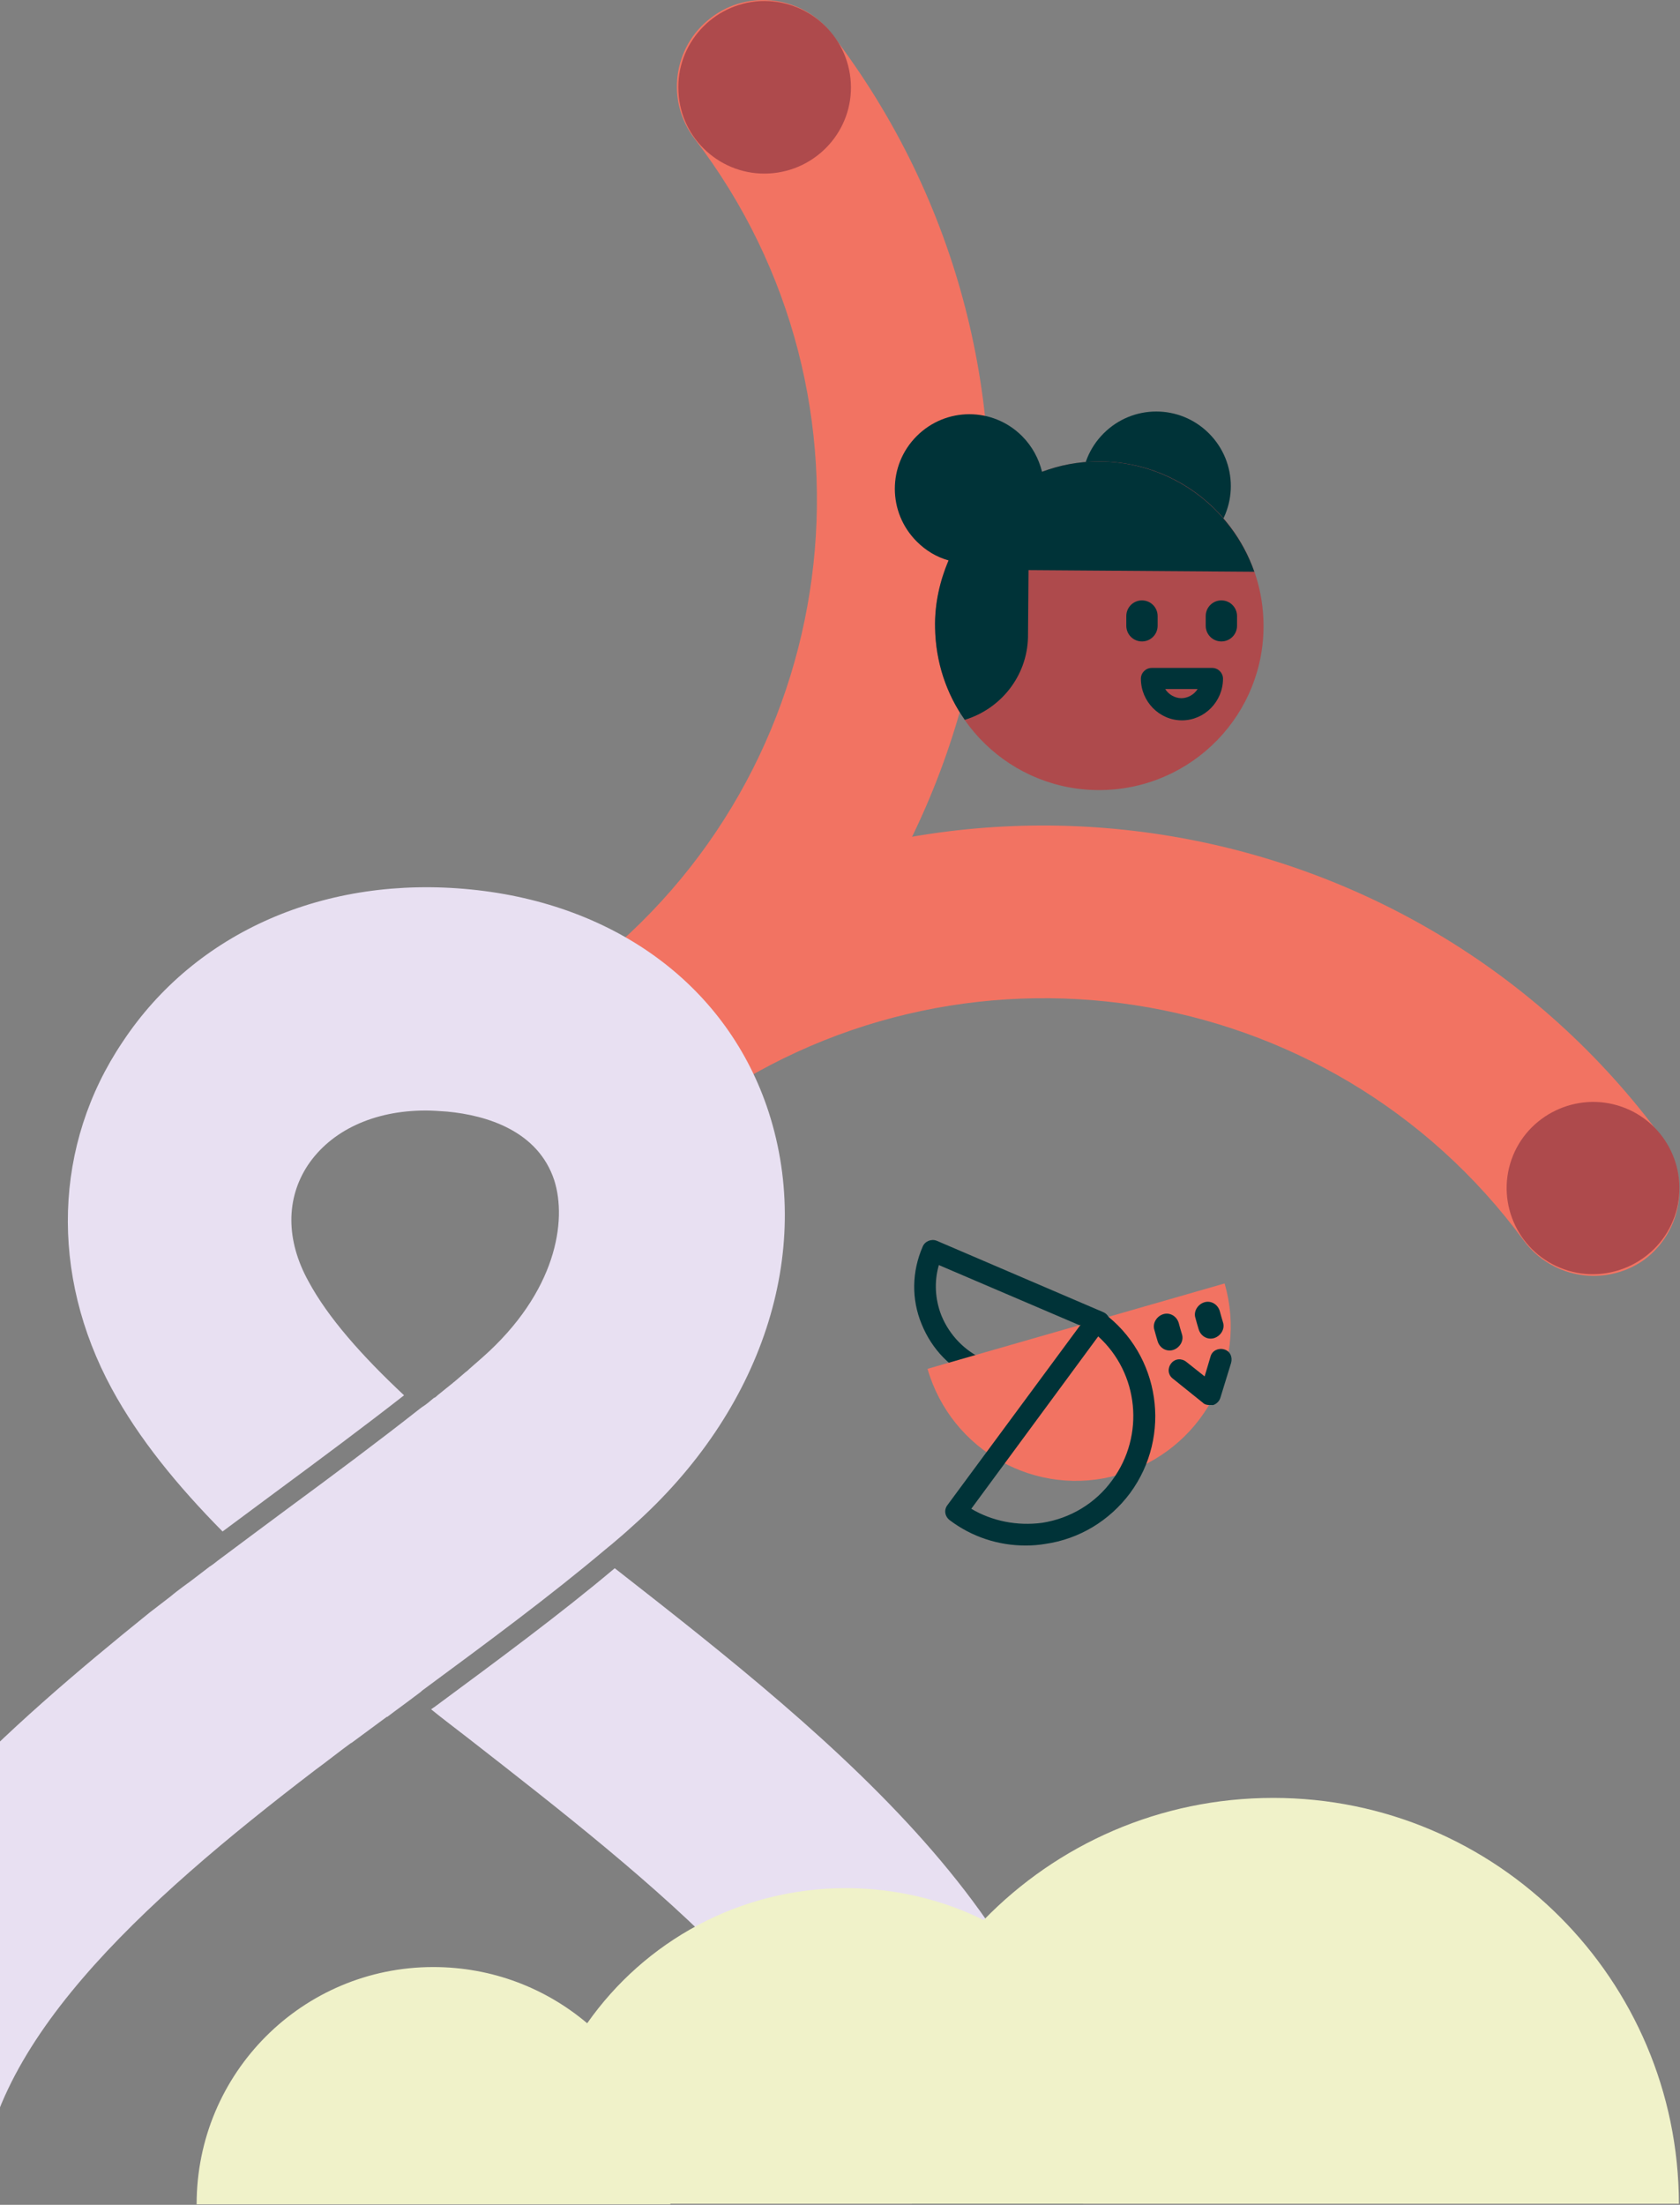<?xml version="1.0" encoding="utf-8"?>
<!-- Generator: Adobe Illustrator 21.1.0, SVG Export Plug-In . SVG Version: 6.00 Build 0)  -->
<svg version="1.1" id="Layer_1" xmlns="http://www.w3.org/2000/svg" xmlns:xlink="http://www.w3.org/1999/xlink" x="0px" y="0px"
	 viewBox="0 0 311 408" style="enable-background:new 0 0 311 408;" xml:space="preserve">
<rect x="0" y="0" width="311" height="408" fill="#808080" stroke="none"/>
<style type="text/css">
	.st0{fill:#F27362;}
	.st1{fill:#AE4A4C;}
	.st2{fill:#E8E0F2;}
	.st3{fill:#003338;}
	.st4{fill:#00232C;}
	.st5{fill:#F0F2C9;}
</style>
<g>
	<g>
		<path class="st0" d="M117.8,208.6c-4.8,0-9.6-2.2-12.7-6.3c-5.4-7-4-17.1,3-22.4c48.2-36.9,57.4-106,20.5-154.2
			c-5.4-7-4-17.1,3-22.4c7-5.4,17.1-4,22.4,3c47.6,62.2,35.7,151.5-26.5,199.1C124.6,207.6,121.2,208.6,117.8,208.6z"/>
		<path class="st1" d="M157.5,15.3c0.5,8.8-6.3,16.3-15.1,16.8c-8.8,0.5-16.4-6.3-16.8-15.1c-0.5-8.8,6.3-16.3,15.1-16.8
			C149.5-0.2,157,6.5,157.5,15.3"/>
		<path class="st0" d="M295,236.1c-4.9,0-9.8-2.3-12.9-6.5c-35.9-48.9-104.9-59.5-153.8-23.6c-7.1,5.2-17.1,3.7-22.4-3.4
			s-3.7-17.1,3.4-22.4c63.1-46.3,152.2-32.6,198.5,30.5c5.2,7.1,3.7,17.1-3.4,22.4C301.6,235.1,298.3,236.1,295,236.1z"/>
		<path class="st1" d="M300.2,204.8c-8.3-2.9-17.5,1.5-20.4,9.8s1.5,17.4,9.8,20.3c8.3,2.9,17.5-1.5,20.4-9.8
			C312.9,216.8,308.5,207.7,300.2,204.8"/>
	</g>
	<g>
		<path class="st2" d="M113.8,290.2c-10.1,8.5-21.5,16.9-33.4,25.7c-0.2,0.1-0.4,0.3-0.6,0.4c2.2,1.8,4.5,3.5,6.8,5.3
			c34,26.5,72.6,56.5,72.6,86.1h41.5C200.7,358.6,154.9,322.3,113.8,290.2z"/>
		<path class="st2" d="M58.4,327.5c2.2-1.6,4.3-3.3,6.5-4.9c0.1,0,0.1-0.1,0.2-0.1c2.2-1.6,4.3-3.2,6.5-4.8c0,0,0,0,0.1,0
			c1.7-1.3,3.4-2.5,5.1-3.8l0,0c0.5-0.4,1-0.7,1.4-1.1c12.2-9,23.7-17.5,33.9-26.1c0.4-0.3,0.7-0.6,1.1-0.9c1.3-1.1,2.6-2.2,3.9-3.4
			l0,0c24-21.3,33.6-50.6,25.2-76.6c-7.5-23.1-28.1-38.5-55.1-41.2c-26.9-2.7-51,7.8-64.5,28.2C9.9,211.8,9.2,235.8,20.7,257
			c5,9.2,12.1,17.9,20.5,26.4c3.2-2.4,6.5-4.8,9.7-7.2c8.4-6.2,16.6-12.3,23.9-18c-7.8-7.3-14.1-14.4-17.7-21.1
			c-4.2-7.6-4.2-15.3-0.1-21.5c4.3-6.4,12.2-10.1,21.8-10.1c1.3,0,2.6,0.1,4,0.2c7.4,0.7,16.8,3.6,19.8,12.7
			c2.4,7.5,0.4,20.7-13.3,32.8c-0.8,0.7-1.6,1.4-2.4,2.1c-0.2,0.2-0.4,0.4-0.7,0.6c-0.7,0.6-1.4,1.2-2.1,1.8
			c-0.2,0.1-0.3,0.3-0.5,0.4c-0.9,0.7-1.7,1.4-2.6,2.1c-0.2,0.2-0.4,0.4-0.7,0.5c-0.7,0.6-1.4,1.2-2.2,1.7c-0.1,0.1-0.3,0.2-0.4,0.3
			l0,0c-7.5,5.9-15.8,12.1-24.5,18.5c-4.2,3.1-8.6,6.4-12.9,9.6c-0.5,0.4-1,0.8-1.5,1.1c-1.6,1.2-3.2,2.5-4.9,3.7
			c-0.8,0.6-1.6,1.2-2.3,1.8c-1.3,1-2.6,2-3.9,3C14.3,309.2,1,320.5-10.3,332.6c-23.5,25-34.9,49.6-34.9,75.2h41.5
			C-3.7,379.1,26.2,352.1,58.4,327.5C58.3,327.5,58.4,327.5,58.4,327.5z"/>
	</g>
	<path class="st3" d="M-45.1,407.8h31.7c0-8.8-7.1-15.9-15.9-15.9C-38,392-45.1,399.1-45.1,407.8"/>
	<path class="st4" d="M168.8,407.8h31.7c0-8.8-7.1-15.9-15.9-15.9C175.9,392,168.8,399.1,168.8,407.8"/>
	<path class="st5" d="M235.7,332.7c-21,0-40,8.6-53.6,22.6c-7.7-3.8-16.4-5.9-25.5-5.9c-19.8,0-37.3,9.9-47.9,25
		C101,367.9,91.1,364,80.2,364c-24.2,0-43.8,19.6-43.8,43.9h87.7c0,0,0,0,0-0.1h36.6h54.2h95.9C310.7,366.3,277.1,332.7,235.7,332.7
		z"/>
	<g>
		<path class="st3" d="M188,256.8c-2.5,0-5-0.5-7.4-1.5c-4.6-2-8.1-5.6-10-10.3c-1.9-4.6-1.8-9.7,0.2-14.3c0.4-1,1.6-1.5,2.6-1.1
			l30.8,13.2c0.5,0.2,0.9,0.6,1.1,1.1c0.2,0.5,0.2,1,0,1.5c-2,4.6-5.6,8.1-10.3,10C192.7,256.3,190.3,256.8,188,256.8z M173.8,234.1
			c-0.9,3.1-0.7,6.4,0.5,9.4c1.5,3.6,4.3,6.5,7.9,8.1c3.6,1.6,7.6,1.6,11.3,0.1c3-1.2,5.5-3.3,7.2-6.1L173.8,234.1z"/>
		<path class="st0" d="M226.7,237.5c4.4,15.2-4.4,31-19.6,35.4c-15.2,4.4-31-4.4-35.4-19.6L226.7,237.5z"/>
		<path class="st3" d="M218.2,244.8c-0.4-1.3-1.7-2-2.9-1.6s-2,1.7-1.6,2.9c0.1,0.4,0.5,1.8,0.6,2.1c0.4,1.3,1.7,2,2.9,1.6
			s2-1.7,1.6-2.9C218.7,246.6,218.3,245.2,218.2,244.8"/>
		<path class="st3" d="M225.8,242.6c-0.4-1.3-1.7-2-2.9-1.6s-2,1.7-1.6,2.9c0.1,0.4,0.5,1.8,0.6,2.1c0.4,1.3,1.7,2,2.9,1.6
			s2-1.7,1.6-2.9C226.3,244.4,225.9,243,225.8,242.6"/>
		<path class="st3" d="M223.9,260c-0.5,0-0.9-0.1-1.2-0.4l-5.6-4.5c-0.9-0.7-1-1.9-0.3-2.8c0.7-0.9,1.9-1,2.8-0.3l3.4,2.7l1.1-3.7
			c0.3-1.1,1.5-1.6,2.5-1.3c1.1,0.3,1.6,1.4,1.3,2.5l-2,6.5c-0.2,0.6-0.7,1.1-1.3,1.3C224.3,260,224.1,260,223.9,260z"/>
		<path class="st3" d="M189.9,286c-5.1,0-10-1.6-14.1-4.7c-0.9-0.7-1.1-1.9-0.4-2.8l26-35.2c0.3-0.4,0.8-0.7,1.3-0.8
			c0.5-0.1,1.1,0.1,1.5,0.4c10.6,7.8,12.8,22.8,5,33.4c-3.8,5.1-9.4,8.5-15.7,9.4C192.3,285.9,191.1,286,189.9,286z M179.8,279.2
			c3.9,2.3,8.5,3.2,13.1,2.6c5.2-0.8,9.9-3.6,13-7.9c6.1-8.3,4.9-19.8-2.6-26.6L179.8,279.2z"/>
	</g>
	<g>
		<path class="st3" d="M204.3,80.2c-5.4,5.4-5.4,14.1,0,19.5s14.1,5.4,19.5,0s5.4-14.1,0-19.5C218.4,74.8,209.7,74.8,204.3,80.2"/>
		<path class="st1" d="M233.9,115.3c0.3,16.8-13.1,30.6-29.9,30.9s-30.6-13.1-30.9-29.9c-0.3-16.8,13.1-30.6,29.9-30.9
			C219.8,85.1,233.6,98.5,233.9,115.3"/>
		<path class="st3" d="M218.8,133.3c-4.2,0-7.6-3.5-7.6-7.7c0-1.1,0.9-2,2-2h11.2c1.1,0,2,0.9,2,2
			C226.4,129.8,223,133.3,218.8,133.3z M215.7,127.5c0.6,1,1.8,1.7,3,1.7s2.4-0.7,3-1.7H215.7z"/>
		<g>
			<path class="st3" d="M226.1,111.1c-1.6,0-2.9,1.3-2.9,2.9v1.8c0,1.6,1.3,2.9,2.9,2.9s2.9-1.3,2.9-2.9V114
				C229,112.4,227.7,111.1,226.1,111.1z"/>
			<path class="st3" d="M211.4,111.1c-1.6,0-2.9,1.3-2.9,2.9v1.8c0,1.6,1.3,2.9,2.9,2.9c1.6,0,2.9-1.3,2.9-2.9V114
				C214.3,112.4,213,111.1,211.4,111.1z"/>
		</g>
		<path class="st3" d="M203.2,85.4c-3.6,0-7.1,0.7-10.3,1.9c-0.6-2.4-1.8-4.7-3.7-6.6c-5.4-5.4-14.1-5.4-19.5,0s-5.4,14.1,0,19.5
			c1.7,1.7,3.7,2.9,5.9,3.5c-1.6,3.8-2.6,8-2.5,12.4c0.1,6.4,2.1,12.3,5.5,17.1c6.6-2,11.5-8,11.7-15.2h0l0.1-12.5l41.8,0.3
			C228,93.8,216.5,85.3,203.2,85.4"/>
	</g>
</g>
</svg>
